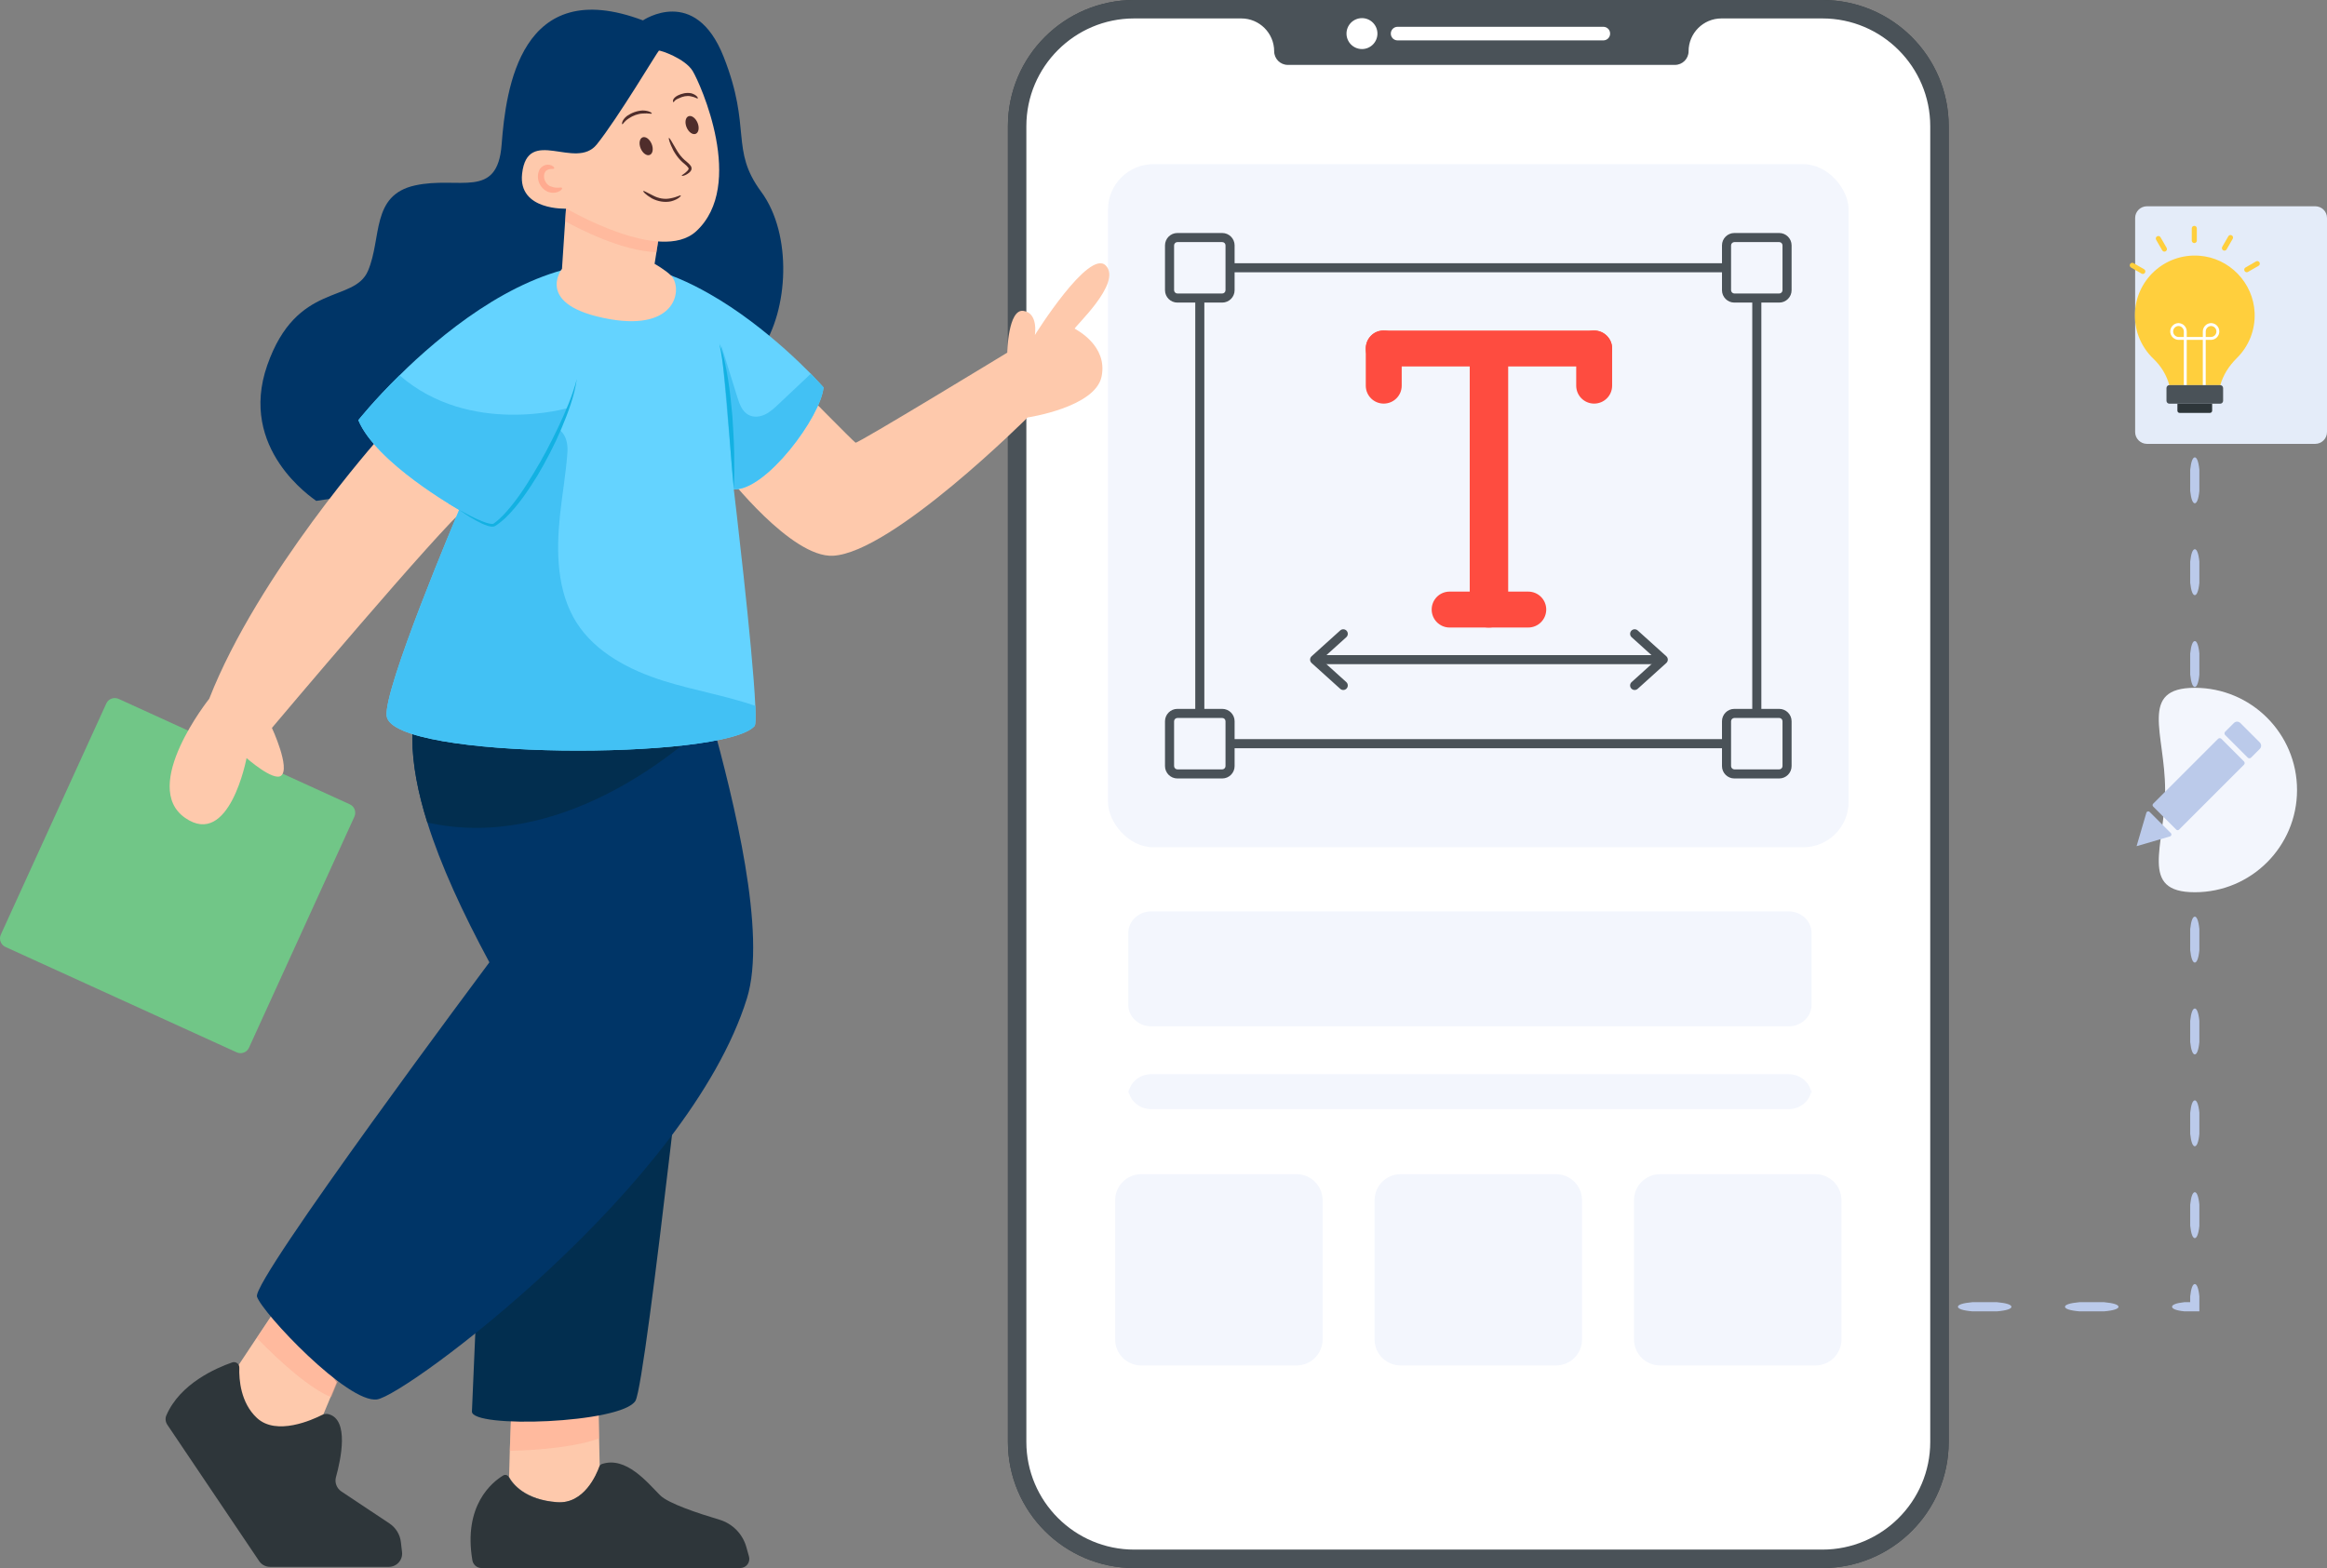 <?xml version="1.0" encoding="UTF-8"?><svg id="Layer_1" xmlns="http://www.w3.org/2000/svg" viewBox="0 0 4300 2898.26"><rect x="0" y="0" width="4300" height="2898.26" fill="#808080" stroke="none"/><defs><style>.cls-1{fill:#f3f6fd;}.cls-2{fill:#003567;}.cls-3{fill:#022e4f;}.cls-4{fill:#fff;}.cls-5{fill:#fe4c40;}.cls-6{fill:#ffab90;}.cls-7{fill:#ffcf3d;}.cls-8{fill:#e4ecf9;}.cls-9{fill:#fec9ac;}.cls-10{fill:#64d3ff;}.cls-11{fill:#71c687;}.cls-12{fill:#bbcaea;}.cls-13{fill:#13b1e2;}.cls-14{fill:#42c1f4;}.cls-15{fill:#4a5258;}.cls-16{fill:#3a4146;}.cls-17{fill:#2e363a;}.cls-18{fill:#4f2d2b;}.cls-19{opacity:.5;}</style></defs><g id="Text_Editor"><g><g><g><path class="cls-12" d="M3519.01,2415.45c0,3.62-3.76,6.88-11.35,8.38h-19.3c-7.59-1.5-11.34-4.77-11.34-8.47s3.75-6.88,11.34-8.47h19.3c7.59,1.59,11.35,4.77,11.35,8.56Z"/><path class="cls-12" d="M3716.89,2415.45c0,3.62-8.85,6.88-26.74,8.38h-45.47c-17.87-1.5-26.72-4.77-26.72-8.47s8.85-6.88,26.72-8.47h45.47c17.89,1.59,26.74,4.77,26.74,8.56Z"/><path class="cls-12" d="M3914.76,2415.45c0,3.62-8.85,6.88-26.74,8.38h-45.47c-17.88-1.5-26.72-4.77-26.72-8.47s8.85-6.88,26.72-8.47h45.47c17.89,1.59,26.74,4.77,26.74,8.56Z"/><path class="cls-12" d="M4055.78,2373.36c3.62,0,6.88,7.51,8.38,22.7v27.77h-27.78c-15.17-1.5-22.69-4.77-22.69-8.47s7.51-6.88,22.69-8.47h10.83v-10.82c1.59-15.19,4.77-22.7,8.56-22.7Z"/><path class="cls-12" d="M4055.78,2203.59c3.62,0,6.88,7.59,8.38,22.94v39.02c-1.5,15.34-4.77,22.93-8.47,22.93s-6.88-7.59-8.47-22.93v-39.02c1.59-15.35,4.77-22.94,8.56-22.94Z"/><path class="cls-12" d="M4055.78,2033.81c3.62,0,6.88,7.59,8.38,22.94v39.02c-1.5,15.34-4.77,22.93-8.47,22.93s-6.88-7.59-8.47-22.93v-39.02c1.59-15.35,4.77-22.94,8.56-22.94Z"/><path class="cls-12" d="M4055.78,1864.03c3.62,0,6.88,7.59,8.38,22.94v39.01c-1.5,15.34-4.77,22.93-8.47,22.93s-6.88-7.59-8.47-22.93v-39.01c1.59-15.35,4.77-22.94,8.56-22.94Z"/><path class="cls-12" d="M4055.78,1694.25c3.62,0,6.88,7.59,8.38,22.94v39.02c-1.5,15.34-4.77,22.93-8.47,22.93s-6.88-7.59-8.47-22.93v-39.02c1.59-15.35,4.77-22.94,8.56-22.94Z"/><path class="cls-12" d="M4055.78,1524.47c3.62,0,6.88,7.59,8.38,22.94v39.01c-1.5,15.34-4.77,22.93-8.47,22.93s-6.88-7.59-8.47-22.93v-39.01c1.59-15.35,4.77-22.94,8.56-22.94Z"/><path class="cls-12" d="M4055.78,1354.69c3.62,0,6.88,7.59,8.38,22.94v39.02c-1.5,15.34-4.77,22.93-8.47,22.93s-6.88-7.59-8.47-22.93v-39.02c1.59-15.35,4.77-22.94,8.56-22.94Z"/><path class="cls-12" d="M4055.78,1184.92c3.62,0,6.88,7.59,8.38,22.95v39.01c-1.5,15.34-4.77,22.93-8.47,22.93s-6.88-7.59-8.47-22.93v-39.01c1.59-15.35,4.77-22.95,8.56-22.95Z"/><path class="cls-12" d="M4055.78,1015.14c3.62,0,6.88,7.59,8.38,22.94v39.02c-1.5,15.34-4.77,22.93-8.47,22.93s-6.88-7.59-8.47-22.93v-39.02c1.59-15.35,4.77-22.94,8.56-22.94Z"/><path class="cls-12" d="M4055.78,845.36c3.62,0,6.88,7.59,8.38,22.94v39.02c-1.5,15.34-4.77,22.93-8.47,22.93s-6.88-7.59-8.47-22.93v-39.02c1.59-15.35,4.77-22.94,8.56-22.94Z"/><path class="cls-12" d="M4055.78,718.48c3.62,0,6.88,3.76,8.38,11.35v19.3c-1.5,7.59-4.77,11.34-8.47,11.34s-6.88-3.76-8.47-11.34v-19.3c1.59-7.59,4.77-11.35,8.56-11.35Z"/></g><path class="cls-8" d="M4300,402.83v395.81c0,11.9-9.67,21.76-21.76,21.76h-311c-11.9,0-21.76-9.86-21.76-21.76V402.83c0-11.9,9.86-21.57,21.76-21.57h311c12.09,0,21.76,9.67,21.76,21.57Z"/><g><g><path class="cls-7" d="M4008.6,711.84h94.26c5.26-18.8,15.9-35.52,30.64-50.09,21.35-21.1,34.15-50.84,32.76-83.56-2.37-55.61-46.6-101.39-102.11-105.52-64.95-4.83-119.15,46.44-119.15,110.37,0,31.43,13.1,59.8,34.13,79.94,14.54,13.93,24.51,30.43,29.46,48.86Z"/><path class="cls-4" d="M4086.42,597.21c-.21-.03-.43-.03-.63-.02-.21,0-.43,0-.63,.02-8.13,.46-14.61,7.23-14.61,15.47v10.13h-29.73v-10.13c0-8.25-6.48-15.01-14.61-15.47-.21-.03-.42-.03-.63-.02-.21,0-.42,0-.63,.02-8.13,.46-14.61,7.23-14.61,15.47s6.95,15.5,15.5,15.5h9.61v87.62c0,1.48,1.2,2.68,2.68,2.68s2.68-1.2,2.68-2.68v-87.62h29.73v87.62c0,1.48,1.2,2.68,2.68,2.68s2.68-1.2,2.68-2.68v-87.62h9.61c8.55,0,15.5-6.95,15.5-15.5s-6.48-15.01-14.61-15.47Zm-50.96,25.61h-9.61c-5.59,0-10.13-4.55-10.13-10.13s4.4-9.99,9.87-10.13c5.47,.14,9.87,4.63,9.87,10.13v10.13Zm50.07,0h-9.61v-10.13c0-5.5,4.4-9.99,9.87-10.13,5.47,.14,9.87,4.63,9.87,10.13s-4.54,10.13-10.13,10.13Z"/><path class="cls-15" d="M4108.03,717.25v23.52c0,2.97-2.44,5.41-5.41,5.41h-93.88c-2.97,0-5.37-2.44-5.37-5.41v-23.52c0-2.97,2.4-5.41,5.37-5.41h93.88c2.97,0,5.41,2.44,5.41,5.41Z"/><path class="cls-17" d="M4087.79,746.19v12.91c0,2.28-1.82,4.09-4.09,4.09h-56.03c-2.25,0-4.09-1.82-4.09-4.09v-12.91h64.22Z"/></g><g><path class="cls-7" d="M4054.78,449.31c-2.58,0-4.68-2.09-4.68-4.68v-22.5c0-2.58,2.09-4.68,4.68-4.68s4.68,2.09,4.68,4.68v22.5c0,2.58-2.09,4.68-4.68,4.68Z"/><path class="cls-7" d="M3999.58,465.08c-1.62,0-3.19-.84-4.06-2.34l-11.25-19.49c-1.29-2.24-.53-5.1,1.71-6.39,2.23-1.3,5.1-.52,6.39,1.71l11.25,19.49c1.29,2.24,.53,5.1-1.71,6.39-.74,.43-1.54,.63-2.33,.63Z"/><path class="cls-7" d="M3959.65,506.34c-.79,0-1.6-.2-2.33-.63l-19.49-11.25c-2.24-1.29-3-4.15-1.71-6.39,1.29-2.24,4.15-3.01,6.39-1.71l19.49,11.25c2.24,1.29,3,4.15,1.71,6.39-.87,1.5-2.44,2.34-4.06,2.34Z"/><path class="cls-7" d="M4151.72,503.17c-1.62,0-3.19-.84-4.06-2.34-1.29-2.24-.53-5.1,1.71-6.39l19.49-11.25c2.23-1.3,5.1-.52,6.39,1.71,1.29,2.24,.53,5.1-1.71,6.39l-19.49,11.25c-.74,.43-1.54,.63-2.33,.63Z"/><path class="cls-7" d="M4110.46,463.25c-.79,0-1.6-.2-2.33-.63-2.24-1.29-3-4.15-1.71-6.39l11.25-19.49c1.29-2.24,4.15-3.01,6.39-1.71,2.24,1.29,3,4.15,1.71,6.39l-11.25,19.49c-.87,1.5-2.44,2.34-4.06,2.34Z"/></g></g><path class="cls-1" d="M4244.63,1460.24c0,104.34-84.59,188.93-188.93,188.93s-54.83-84.59-54.83-188.93-49.51-188.93,54.83-188.93,188.93,84.59,188.93,188.93Z"/><g><path class="cls-12" d="M4175.82,1384.23l-16.1,16.1c-1.71,1.71-4.47,1.71-6.18,0l-41.69-41.69c-1.71-1.71-1.71-4.47,0-6.18l16.1-16.1c3.29-3.29,8.63-3.29,11.92,0l35.95,35.95c3.29,3.29,3.29,8.63,0,11.92Z"/><path class="cls-12" d="M4104.86,1365.64l41.69,41.69c1.71,1.71,1.71,4.47,0,6.18l-119.93,119.93c-1.42,1.42-3.73,1.42-5.16,0l-42.71-42.71c-1.42-1.42-1.42-3.73,0-5.16l119.93-119.93c1.71-1.71,4.47-1.71,6.18,0Z"/><path class="cls-12" d="M4009.89,1545.98l-61.77,18.08,18.08-61.77c.78-2.66,4.12-3.51,6.08-1.55l39.17,39.17c1.96,1.96,1.1,5.3-1.55,6.08Z"/></g></g><g><g><path class="cls-16" d="M3600.95,233.2V2665.07c0,128.82-104.56,233.19-233.39,233.19h-1271.68c-128.82,0-233.39-104.37-233.39-233.19V233.2c0-128.83,104.56-233.2,233.39-233.2h1271.68c128.82,0,233.39,104.37,233.39,233.2Z"/><g><path class="cls-15" d="M3600.95,233.2V2665.07c0,128.82-104.56,233.19-233.39,233.19h-1271.68c-128.82,0-233.39-104.37-233.39-233.19V233.2c0-128.83,104.56-233.2,233.39-233.2h1271.68c128.82,0,233.39,104.37,233.39,233.2Z"/><path class="cls-4" d="M2095.87,2864.18c-109.89,0-199.29-89.32-199.29-199.11V233.19c0-109.79,89.32-199.11,199.11-199.11h198.15c33.45,0,60.66,27.21,60.66,60.66,0,13.91,11.32,25.23,25.23,25.23h715.34c13.91,0,25.23-11.31,25.23-25.23,0-33.45,27.21-60.66,60.66-60.66h186.6c109.89,0,199.29,89.41,199.29,199.31V2665.07c0,109.79-89.4,199.11-199.29,199.11h-1271.69Z"/></g><g><circle class="cls-4" cx="2516.74" cy="62.09" r="28.58"/><path class="cls-4" d="M2582.53,49.53h380.27c6.89,0,12.49,5.6,12.49,12.49v.15c0,6.89-5.6,12.49-12.49,12.49h-380.27c-6.89,0-12.49-5.6-12.49-12.49v-.15c0-6.89,5.59-12.49,12.49-12.49Z"/></g></g><path class="cls-1" d="M3347.55,1724.42v132.76c0,22.08-19.04,39.85-42.49,39.85h-1177.79c-23.3,0-42.34-17.78-42.34-39.85v-132.76c0-21.94,19.04-39.86,42.34-39.86h1177.79c23.45,0,42.49,17.92,42.49,39.86Z"/><path class="cls-1" d="M3347.55,2025.33v-15.11c0,22.08-19.04,39.85-42.49,39.85h-1177.79c-23.3,0-42.34-17.78-42.34-39.85v15.11c0-21.94,19.04-39.86,42.34-39.86h1177.79c23.45,0,42.49,17.92,42.49,39.86Z"/><path class="cls-1" d="M2444,2218.44v257.2c0,26.67-21.5,48.17-48.17,48.17h-287.02c-26.67,0-48.17-21.5-48.17-48.17v-257.2c0-26.52,21.5-48.17,48.17-48.17h287.02c26.67,0,48.17,21.65,48.17,48.17Z"/><path class="cls-1" d="M2923.4,2218.44v257.2c0,26.67-21.5,48.17-48.17,48.17h-287.02c-26.67,0-48.17-21.5-48.17-48.17v-257.2c0-26.52,21.5-48.17,48.17-48.17h287.02c26.67,0,48.17,21.65,48.17,48.17Z"/><path class="cls-1" d="M3402.8,2218.44v257.2c0,26.67-21.5,48.17-48.17,48.17h-287.02c-26.67,0-48.17-21.5-48.17-48.17v-257.2c0-26.52,21.5-48.17,48.17-48.17h287.02c26.67,0,48.17,21.65,48.17,48.17Z"/><g><rect class="cls-1" x="2047.44" y="303.43" width="1368.56" height="1262.61" rx="83.95" ry="83.95"/><g><path class="cls-5" d="M2726.03,1149.72c-6.78-6.76-10.16-15.09-10.16-24.99v-447.43h-159.29c-9.37,0-17.18-3.12-23.42-9.37-6.25-6.24-9.37-14.06-9.37-23.42s3.12-17.3,9.37-23.81c6.24-6.51,14.05-9.77,23.42-9.77h388.86c9.37,0,17.3,3.26,23.81,9.77,6.5,6.51,9.76,14.43,9.76,23.81s-3.26,17.18-9.76,23.42c-6.52,6.24-14.44,9.37-23.81,9.37h-158.51v447.43c0,9.9-3.51,18.23-10.54,24.99-7.03,6.76-15.49,10.15-25.38,10.15s-18.23-3.39-24.98-10.15Z"/><path class="cls-5" d="M2945.76,745.98c-9.18,0-17.49-3.73-23.51-9.75-5.88-5.88-9.61-14.19-9.61-23.37v-68.67c0-18.35,14.77-33.26,33.12-33.26,9.18,0,17.49,3.73,23.51,9.75,6.02,6.02,9.75,14.34,9.75,23.51v68.67c0,18.35-14.91,33.12-33.26,33.12Z"/><path class="cls-5" d="M2645.56,1126.61c0-9.18,3.73-17.49,9.75-23.51,5.88-5.88,14.19-9.61,23.37-9.61h145.31c18.35,0,33.26,14.77,33.26,33.12,0,9.18-3.73,17.49-9.75,23.51-6.02,6.02-14.34,9.75-23.51,9.75h-145.31c-18.35,0-33.12-14.91-33.12-33.26Z"/><path class="cls-5" d="M2556.91,745.98c-9.18,0-17.49-3.73-23.51-9.75-5.88-5.88-9.61-14.19-9.61-23.37v-68.67c0-18.35,14.77-33.26,33.12-33.26,9.18,0,17.49,3.73,23.51,9.75,6.02,6.02,9.75,14.34,9.75,23.51v68.67c0,18.35-14.91,33.12-33.26,33.12Z"/></g><path class="cls-15" d="M3246.37,1382.96h-1029.28c-4.64,0-8.4-3.76-8.4-8.4V494.92c0-4.64,3.76-8.4,8.4-8.4h1029.28c4.64,0,8.4,3.76,8.4,8.4v879.64c0,4.64-3.76,8.4-8.4,8.4Zm-1020.89-16.8h1012.49V503.32h-1012.49v862.84Z"/><g><path class="cls-1" d="M3302.23,453.54v82.86c0,7.89-6.45,14.48-14.48,14.48h-82.87c-7.88,0-14.48-6.59-14.48-14.48v-82.86c0-8.03,6.6-14.48,14.48-14.48h82.87c8.03,0,14.48,6.45,14.48,14.48Z"/><path class="cls-15" d="M3287.75,559.28h-82.87c-12.61,0-22.88-10.26-22.88-22.87v-82.87c0-12.61,10.27-22.87,22.88-22.87h82.87c12.61,0,22.88,10.26,22.88,22.87v82.87c0,12.61-10.27,22.87-22.88,22.87Zm-82.87-111.82c-3.3,0-6.09,2.78-6.09,6.08v82.87c0,3.24,2.84,6.08,6.09,6.08h82.87c3.3,0,6.09-2.78,6.09-6.08v-82.87c0-3.41-2.67-6.08-6.09-6.08h-82.87Z"/></g><g><path class="cls-1" d="M3302.23,1333.13v82.86c0,7.89-6.45,14.48-14.48,14.48h-82.87c-7.88,0-14.48-6.59-14.48-14.48v-82.86c0-8.03,6.6-14.48,14.48-14.48h82.87c8.03,0,14.48,6.45,14.48,14.48Z"/><path class="cls-15" d="M3287.75,1438.87h-82.87c-12.61,0-22.88-10.26-22.88-22.87v-82.87c0-12.61,10.27-22.87,22.88-22.87h82.87c12.61,0,22.88,10.26,22.88,22.87v82.87c0,12.61-10.27,22.87-22.88,22.87Zm-82.87-111.82c-3.3,0-6.09,2.78-6.09,6.08v82.87c0,3.24,2.84,6.08,6.09,6.08h82.87c3.3,0,6.09-2.78,6.09-6.08v-82.87c0-3.41-2.67-6.08-6.09-6.08h-82.87Z"/></g><g><path class="cls-1" d="M2272.99,453.54v82.86c0,7.89-6.45,14.48-14.48,14.48h-82.87c-7.88,0-14.48-6.59-14.48-14.48v-82.86c0-8.03,6.6-14.48,14.48-14.48h82.87c8.03,0,14.48,6.45,14.48,14.48Z"/><path class="cls-15" d="M2258.52,559.28h-82.87c-12.61,0-22.88-10.26-22.88-22.87v-82.87c0-12.61,10.27-22.87,22.88-22.87h82.87c12.61,0,22.87,10.26,22.87,22.87v82.87c0,12.61-10.25,22.87-22.87,22.87Zm-82.87-111.82c-3.3,0-6.09,2.78-6.09,6.08v82.87c0,3.24,2.84,6.08,6.09,6.08h82.87c3.3,0,6.07-2.78,6.07-6.08v-82.87c0-3.41-2.67-6.08-6.07-6.08h-82.87Z"/></g><g><path class="cls-1" d="M2272.99,1333.13v82.86c0,7.89-6.45,14.48-14.48,14.48h-82.87c-7.88,0-14.48-6.59-14.48-14.48v-82.86c0-8.03,6.6-14.48,14.48-14.48h82.87c8.03,0,14.48,6.45,14.48,14.48Z"/><path class="cls-15" d="M2258.52,1438.87h-82.87c-12.61,0-22.88-10.26-22.88-22.87v-82.87c0-12.61,10.27-22.87,22.88-22.87h82.87c12.61,0,22.87,10.26,22.87,22.87v82.87c0,12.61-10.25,22.87-22.87,22.87Zm-82.87-111.82c-3.3,0-6.09,2.78-6.09,6.08v82.87c0,3.24,2.84,6.08,6.09,6.08h82.87c3.3,0,6.07-2.78,6.07-6.08v-82.87c0-3.41-2.67-6.08-6.07-6.08h-82.87Z"/></g><g><path class="cls-15" d="M3068.88,1227.63h-636.64c-4.64,0-8.4-3.76-8.4-8.4s3.76-8.4,8.4-8.4h636.64c4.64,0,8.4,3.76,8.4,8.4s-3.76,8.4-8.4,8.4Z"/><path class="cls-15" d="M3020.64,1275.34c-2.3,0-4.58-.93-6.23-2.77-3.12-3.44-2.84-8.75,.61-11.86l45.96-41.5-45.96-41.46c-3.44-3.1-3.72-8.41-.61-11.86,3.12-3.43,8.41-3.72,11.86-.61l52.87,47.69c1.77,1.59,2.77,3.85,2.77,6.23s-1,4.64-2.77,6.23l-52.87,47.73c-1.61,1.45-3.63,2.17-5.63,2.17Z"/><path class="cls-15" d="M2482.17,1275.34c-2,0-4.02-.71-5.63-2.17l-52.87-47.73c-1.77-1.59-2.77-3.85-2.77-6.23s1-4.64,2.77-6.23l52.87-47.69c3.44-3.12,8.76-2.84,11.86,.61,3.12,3.44,2.84,8.76-.61,11.86l-45.96,41.46,45.96,41.5c3.44,3.11,3.72,8.41,.61,11.86-1.66,1.84-3.94,2.77-6.23,2.77Z"/></g></g></g><g><path class="cls-2" d="M584.36,925.82c-6.46-5.17-144.79-95.66-90.49-250.79s160.3-113.76,186.16-174.52c25.85-60.76,5.17-139.62,86.61-157.72,81.44-18.1,152.54,27.23,160.3-75.58,7.76-102.82,34.9-314.83,261.14-229.51,0,0,96.47-65.93,149.07,67.22,52.6,133.15,11.23,170.64,69.41,249.5s50.42,219.77,0,292.16c-50.42,72.39-479.61,228.82-484.78,228.82s-337.41,50.42-337.41,50.42Z"/><g><path class="cls-11" d="M10.08,1750.29l427.18,194.74c8.7,4.01,18.92,.14,22.79-8.42l194.87-427.18c3.87-8.7,.14-18.92-8.56-22.79l-427.18-194.87c-8.56-3.87-18.92-.14-22.79,8.56L1.52,1727.5c-3.87,8.56-.14,18.78,8.56,22.79Z"/><g><path class="cls-9" d="M700.58,809.53s-223.74,251.15-313.94,481.97c0,0-128.81,161.58-44.54,220.25,82.01,57.1,113.52-110.55,113.52-110.55,0,0,49.35,43.39,63.67,32.67,18.02-13.48-16.8-88.43-16.8-88.43,0,0,315.49-374.45,358.6-406.98,43.11-32.53-50.85-142.19-50.85-142.19l-109.66,13.27Z"/><path class="cls-9" d="M2035.59,695.93c-11.68,57.19-136.69,75.67-136.69,75.67,0,0-250.02,249.85-359.51,255.6-77.41,4.18-196.67-149.77-196.67-149.77l128.85-168.77s105.75,107.83,109.41,109.57c3.84,1.92,280.26-166.41,280.26-166.41,0,0,1.57-81.07,29.81-77.24,28.07,3.84,21.27,44.63,21.27,44.63,0,0,100.08-160.58,131.11-128.32,31.03,32.25-60.15,114.72-57.36,116.64,2.96,2.09,61.2,31.21,49.52,88.4Z"/><g><path class="cls-9" d="M1108.17,2710.64c-4.98,14.21-28.06,69.78-78.27,65.9-59.44-4.43-81.96-33.6-89.16-46.7,0,0,.55-21.78,1.29-48.18,1.48-41.35,3.32-94.7,4.25-94.7,1.66,0,159.49,6.46,159.49,6.46l1.29,65.16,1.11,52.06Z"/><g class="cls-19"><path class="cls-6" d="M1107.06,2658.59c-36,14.03-104.85,21.97-165.03,23.07,1.48-41.35,3.32-94.7,4.25-94.7,1.66,0,159.49,6.46,159.49,6.46l1.29,65.16Z"/></g><path class="cls-9" d="M622.12,2555.03l-12.18,29.54-13.11,31.38c-1.29,.18-2.4,.92-3.69,1.48-18.09,9.05-84.36,39.13-120.54,5.72-30.09-28.06-33.23-71.07-32.49-93.04,0-1.66-.37-3.14-.92-4.43l33.41-50.39,44.86-67.19,104.67,146.94Z"/><g class="cls-19"><path class="cls-6" d="M624.27,2552.88l-12.18,29.54c-37.66-14.77-94.14-64.42-137.34-109.28l44.86-67.19,104.67,146.94Z"/></g><path class="cls-3" d="M872.08,2608.79c-1.57,31.97,276.89,22.27,302.16-19.63,20.16-33.43,115.84-922.02,115.84-922.02l-385.7,184.85s-30.88,727.97-32.3,756.8Z"/><path class="cls-17" d="M872.9,2884.04c1.44,8.04,8.33,14.22,16.66,14.22h478.23c11.2,0,19.24-10.63,16.23-21.4l-4.88-17.38c-6.89-24.41-25.71-43.51-50.12-50.7-38.49-11.49-93.92-29.73-109.14-44.95-23.27-23.27-63.05-72.96-107.85-57.73-2.16,.72-3.73,2.44-4.6,4.6-5.03,14.07-28,69.65-78.27,65.92-59.46-4.45-82-33.61-89.19-46.82-2.01-3.59-6.61-4.74-10.2-2.58-20.11,12.21-74.11,55-56.87,156.83Z"/><g><path class="cls-2" d="M1310.29,1295.86c.19,2.12,.58,4.24,.77,6.36,1.16,8.86,1.19,17.96,3.66,26.98,41.46,151.58,102.83,396.53,65.45,516.37-108.09,346.62-629.4,733.3-683.35,741-53.95,8.1-212.32-159.91-221.96-189.97-9.44-30.25,429.46-617.9,429.46-617.9-49.52-91.9-89.78-178.99-114.64-258.37-35.07-111.17-39.69-207.51,2.12-280.53"/><path class="cls-3" d="M1310.29,1295.86l23.7,11.95c-.58,1.74-7.32,9.44-19.27,21.39-64.54,63.96-282.84,244.89-525.03,191.13-35.07-111.17-39.69-207.51,2.12-280.53"/><path class="cls-17" d="M309.21,2633.44l169.03,251.04c4.45,7.32,12.35,11.63,20.97,11.63h219.15c14.79,0,26.28-12.78,24.56-27.43-.72-6.03-1.44-12.35-2.15-18.38-1.58-14.07-9.34-26.57-21.11-34.47l-88.75-59.03c-8.76-5.89-12.92-16.66-10.05-26.71,9.19-33.17,24.41-105.41-13.07-116.04-2.87-.86-5.89-.86-8.76-.29-1.29,.29-2.44,.86-3.73,1.44-18.1,9.19-84.3,39.21-120.49,5.74-30.16-28-33.32-70.94-32.6-93.06,0-1.58-.29-3.02-.86-4.31v-.14c-2.01-4.45-7.32-6.89-12.35-5.17-29.44,10.2-96.37,39.06-121.64,97.94-2.44,5.6-1.58,12.21,1.87,17.23Z"/></g></g><path class="cls-10" d="M1356.48,904.42h-.53s35.15,293.98,39.77,400.14c.89,21.3,.71,35.15-1.42,37.46-55.21,63.2-668.02,63.38-679.74-18.29-6.75-49.17,129.77-371.2,133.85-381.14l.18-.18s-7.46-4.26-19.35-11.54c-42.43-26.1-141.49-92.31-167.05-154.27,0,0,28.58-36.22,76.16-82.9,18.99-18.99,41.18-39.41,65.68-60,100.12-84.15,240.37-169.18,376.88-141.84,4.62,.89,9.41,1.95,14.2,3.19,39.94,9.76,79,26.98,115.21,47.76l.36,.18c54.5,30.89,103.14,69.77,140.07,102.61,19.53,17.4,35.5,33.2,47.58,45.27,14.91,15.45,23.43,25.21,23.43,25.21-4.79,53.61-106.16,190.66-165.27,188.35Z"/><path class="cls-14" d="M1521.75,716.07c-4.79,53.61-106.16,190.66-165.27,188.35-.18-.53-.18-1.24-.35-1.77l-23.43-264.51c9.76,31.78,19.7,63.55,29.65,95.51,3.91,12.96,9.05,27.16,21.13,33.37,9.41,4.97,20.95,3.55,30.53-1.07,9.41-4.62,17.22-11.89,24.85-19.17,18.64-17.57,37.28-35.15,55.92-52.72,1.24-1.06,2.31-2.31,3.55-3.2,14.91,15.45,23.43,25.21,23.43,25.21Z"/><path class="cls-14" d="M1394.29,1342.02c-55.21,63.2-668.02,63.38-679.74-18.29-6.75-49.17,129.77-371.2,133.85-381.14l.18-.18s-7.46-4.26-19.35-11.54c1.24-1.95,2.48-3.9,3.9-5.86,34.08-48.82,75.98-98.52,129.06-127.11,41.72-22.37,90.36-16.15,86.28,39.41-2.84,38.35-9.59,76.51-13.67,114.86-7.1,67.82-5.86,140.6,30.36,198.3,35.33,55.74,98.35,88.23,161.37,108.11,55.74,17.4,113.97,27.16,169.18,45.98,.89,21.3,.71,35.15-1.42,37.46Z"/><path class="cls-14" d="M1049.9,754.06c-30.18,79.53-92.14,187.64-136.16,215.87-10.83,6.93-59.29-23.79-64.8-27.16q-.18-.18-.36-.35h-.18c-4.61-2.66-154.09-87.7-186.22-165.81,0,0,28.58-36.22,76.16-82.9,130.66,113.62,311.55,60.36,311.55,60.36Z"/></g><path class="cls-13" d="M1065.87,700.8c-4.69,31.93-16.26,62.42-28.72,92.06-12.6,29.69-27.63,58.28-43.94,86.13-17.04,27.35-34.99,54.53-58.35,77.45-5.91,5.64-12.3,10.85-19.24,15.4-5.15,3.02-9.77,1.14-13.72,.28-4.08-1.12-7.82-2.76-11.55-4.42-14.63-7.13-28.28-15.66-41.45-24.9h0s-.33-.38-.33-.38h0s-.18,0-.18,0h.18s0,0,0,0l.37,.33h0c14.12,7.62,28.22,15.45,43.04,21.13,3.67,1.41,7.39,2.83,11.11,3.64,3.58,.8,7.75,1.51,9.62-.15,6.29-4.57,12.13-9.81,17.57-15.52,21.65-23.02,39.44-49.82,55.74-77.18,16.73-27.2,31.51-55.59,45.26-84.45,13.59-28.9,26.52-58.32,34.57-89.42Z"/><path class="cls-13" d="M1356.04,904.36c-4.61-45.04-7.03-90.07-11.07-134.97-1.39-22.5-3.73-44.89-5.95-67.29-2.31-22.4-4.93-44.74-9.74-66.85,8.19,21.2,12.49,43.67,16.14,66,3.57,22.39,5.85,44.94,7.91,67.47,1.42,22.59,2.94,45.16,3.37,67.78,.44,22.61,.53,45.24-.67,67.86Z"/></g><path class="cls-9" d="M1127.06,589.95c-141.98-25.01-88.58-93.09-88.58-93.09l5.83-88.01,3.76-54.53,65.82-61.87,113.4,82.93-14.29,90.83-3.38,21.44s20.5,11.47,30.65,22c21.25,22.57,11.85,102.11-113.21,80.3Z"/><g class="cls-19"><path class="cls-6" d="M1227.29,375.37l-14.29,90.83c-65.44-2.44-146.5-44.94-168.69-57.36l3.76-54.53,65.82-61.87,113.4,82.93Z"/></g><path class="cls-9" d="M1047.02,385.67s-89.98,4.34-82.25-64.53c10.02-89.27,98.84-5.47,138.01-54.2,39.17-48.74,112.51-172.18,114.78-173.32,2.27-1.13,48.28,14.36,62.4,37.58,14.12,23.23,98.84,211.34,6.38,296.35-65.88,60.57-239.31-41.89-239.31-41.89Z"/><path class="cls-18" d="M1188.69,353.18c.79-1.15,6.59,2.66,18.44,8.44,9.86,5.17,21,7.24,31.76,4.97,12.71-2.31,18.3-6.54,19.12-5.26,.67,.62-3.89,7.05-18.01,10.8-11.99,2.59-24.86,.13-35.42-5.46-12.21-7.16-16.51-12.63-15.89-13.48Z"/><path class="cls-18" d="M1259.74,324.7c-.21-.61,1.6-1.64,4.77-3.94,1.57-1.16,3.47-2.68,5.45-4.75,2.08-2.29,3.55-4.18,1.84-6.08-3.27-4.86-9.77-8.6-14.69-14.05-5.02-5.27-9.12-11.25-12.65-17.43-7.62-14.97-9.32-23.01-8.36-23.47,1.26-.61,5.06,6.78,13.26,20.66,3.38,5.92,7.24,11.51,11.85,16.34,4.34,5,10.58,8.17,15.35,14.9,1.57,2.06,1.85,6.05,.48,8.11-1.16,2.16-2.66,3.43-3.91,4.47-2.57,2.08-4.98,3.39-6.97,4.23-4.02,1.64-6.24,1.56-6.42,1.01Z"/><path class="cls-18" d="M1289.38,181.88c-.98,1.01-4.44-2.4-12.92-3.89-7.11-1.56-14.78,.18-21.59,3.53-8.83,3.23-9.06,6.97-10.23,7.34-.49,.15-1.69-1.27-.76-4.2,.88-2.88,4.2-5.93,8.51-8.21,7.54-3.7,16.48-5.88,25.26-3.97,10.31,3.07,12.64,8.92,11.73,9.41Z"/><path class="cls-18" d="M1204.46,209.74c-.51,1.37-5.9-.77-16.66,.1-9.11,.43-18.17,3.76-25.72,8.92-9.13,5.76-10.79,11.24-12.14,10.81-1.15,.12-1.14-7.73,8.9-15.44,8.48-5.78,18.35-9.42,28.7-9.94,12.4,.17,17.46,4.72,16.92,5.55Z"/><path class="cls-18" d="M1288.98,226.93c3.73,8.95,2.22,18.09-3.36,20.42-5.58,2.33-13.13-3.05-16.86-12s-2.22-18.09,3.36-20.42c5.58-2.33,13.13,3.05,16.86,12Z"/><path class="cls-18" d="M1204.11,265.93c3.73,8.95,2.22,18.09-3.36,20.42-5.58,2.33-13.13-3.05-16.86-12-3.73-8.95-2.22-18.09,3.36-20.42s13.13,3.05,16.86,12Z"/><path class="cls-6" d="M1038.58,347.44c.63,.91-.34,3.32-4.39,5.78-3.93,2.31-11.41,4.73-21.04,1.62-16.12-6.49-24.49-26.42-15.48-42.72,7.68-9.71,17.38-8.11,21.54-6.36,4.64,2.15,5.5,4.9,4.78,5.74-.78,1.04-2.9,.59-6.2,.84-3.09,.18-8.54,1.65-10.58,5.83-5.04,8.28,.11,22.8,10.09,26.16,12.05,5.21,20.02,.56,21.28,3.11Z"/></g></g></g></svg>